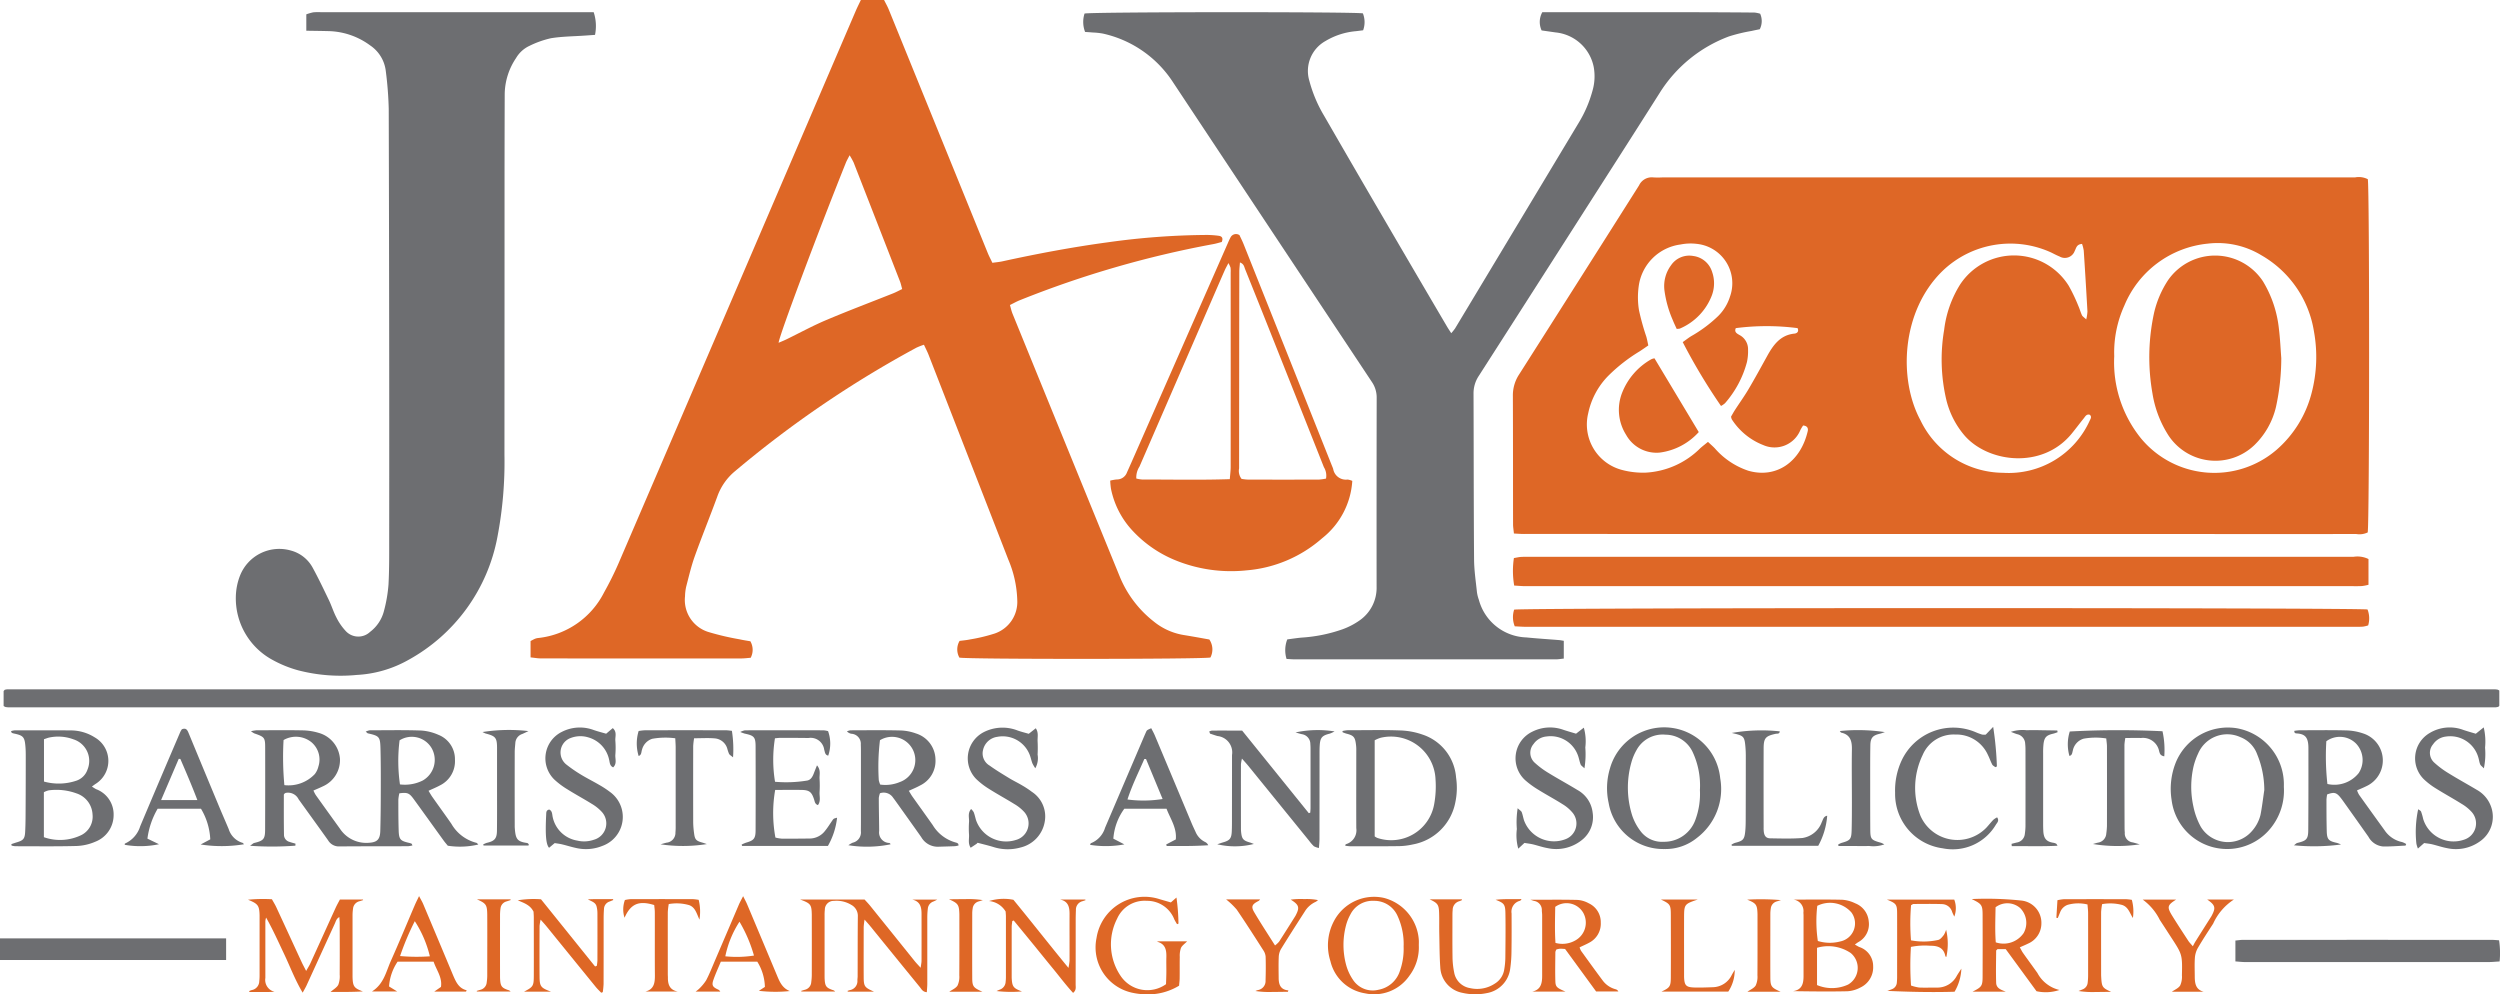 <svg xmlns="http://www.w3.org/2000/svg" width="248.963" height="99.018" viewBox="0 0 248.963 99.018">
  <g id="Group_2671" data-name="Group 2671" transform="translate(1124.129 -2118.062)">
    <path id="Path_14345" data-name="Path 14345" d="M1029.213,2405.865c-.036-.373-.085-.645-.085-.916-.008-4.267,0-8.534-.019-12.8a3.77,3.77,0,0,1,.612-2.11q5.991-9.412,11.954-18.842a1.387,1.387,0,0,1,1.415-.794,8.674,8.674,0,0,0,.909,0q34.487,0,68.973,0a1.979,1.979,0,0,1,1.274.176c.18.665.172,34.561-.011,35.18a1.9,1.9,0,0,1-1.136.156q-8.22.009-16.439,0-33.158,0-66.315-.006C1030,2405.919,1029.656,2405.888,1029.213,2405.865Zm19.326-9.125c.283.266.49.443.678.639a7.62,7.62,0,0,0,3.329,2.231c2.764.807,5.2-.845,5.923-3.922.076-.323-.052-.544-.456-.581a4.266,4.266,0,0,0-.278.463,2.777,2.777,0,0,1-3.683,1.491,6.56,6.56,0,0,1-3.142-2.567,1,1,0,0,1-.072-.272c.114-.195.244-.437.393-.667.444-.685.922-1.348,1.337-2.05.64-1.083,1.243-2.189,1.852-3.291s1.306-2.111,2.727-2.256c.276-.028.469-.218.313-.546a23.894,23.894,0,0,0-6.15,0c-.178.392.111.539.377.691a1.593,1.593,0,0,1,.842,1.438,5.13,5.13,0,0,1-.109,1.246,10.169,10.169,0,0,1-2.184,4.1,2.075,2.075,0,0,1-.4.276,58.119,58.119,0,0,1-3.812-6.358c.325-.23.575-.428.845-.594a13.384,13.384,0,0,0,2.682-2,4.713,4.713,0,0,0,1.184-1.953,3.941,3.941,0,0,0-3.329-5.239,5.06,5.06,0,0,0-1.594.063,4.836,4.836,0,0,0-4.169,4.138,7.935,7.935,0,0,0,.029,2.43,24.069,24.069,0,0,0,.729,2.621c.079.28.129.568.195.866-.335.228-.6.416-.871.591a16.538,16.538,0,0,0-3.133,2.45,7.492,7.492,0,0,0-1.981,3.715,4.683,4.683,0,0,0,3.376,5.644,8.129,8.129,0,0,0,2.345.266,8.311,8.311,0,0,0,5.434-2.427C1047.993,2397.172,1048.229,2396.993,1048.539,2396.74Zm40.456-8.527a12.049,12.049,0,0,0,2.663,8.174,9.492,9.492,0,0,0,13.5,1.145,11.177,11.177,0,0,0,3.5-5.687,14.171,14.171,0,0,0,.227-6.1,10.68,10.68,0,0,0-5.219-7.58,8.4,8.4,0,0,0-5.37-1.166,10.061,10.061,0,0,0-8.292,6.164A11.293,11.293,0,0,0,1088.995,2388.213Zm-3.2-11.188c-.574.041-.586.436-.736.7a1.043,1.043,0,0,1-1.51.552c-.281-.113-.549-.256-.821-.391a9.746,9.746,0,0,0-10.828,1.828c-4.146,4.036-4.389,10.821-2.209,14.859a9.2,9.2,0,0,0,8.231,5.246,8.85,8.85,0,0,0,8.633-5.2c.087-.185.223-.372.015-.575-.328-.11-.453.157-.606.347-.41.508-.8,1.033-1.213,1.538-2.956,3.6-8.4,2.859-10.712.118a8.577,8.577,0,0,1-1.773-3.528,17.559,17.559,0,0,1-.207-6.944,10.914,10.914,0,0,1,1.592-4.513,6.424,6.424,0,0,1,10.814.135,17.056,17.056,0,0,1,.961,2.014c.135.3.215.618.353.912.058.124.2.206.428.421a4.454,4.454,0,0,0,.121-.785q-.169-3.038-.369-6.073A3.8,3.8,0,0,0,1085.79,2377.025Z" transform="translate(-2002.578 -234.673)" fill="#de6726"/>
    <path id="Path_14346" data-name="Path 14346" d="M-336.125,2118.062h2.31c.165.333.338.632.467.949q4.93,12.118,9.855,24.238c.129.318.292.622.464.985.368-.053.689-.079,1-.147,3.487-.762,6.991-1.423,10.53-1.9a73.487,73.487,0,0,1,9.829-.727,8.768,8.768,0,0,1,1.184.084c.3.042.466.212.3.617-.267.066-.573.165-.887.219a100.852,100.852,0,0,0-19.184,5.564c-.337.131-.654.313-1.023.494.1.35.158.621.261.872q5.319,13.055,10.649,26.106a10.938,10.938,0,0,0,3.408,4.535,6.338,6.338,0,0,0,2.957,1.345c.873.14,1.743.3,2.583.451a1.76,1.76,0,0,1,.108,1.792c-.6.177-24.344.186-25,.01a1.67,1.67,0,0,1,.02-1.662c.317-.044.686-.071,1.044-.148a17.082,17.082,0,0,0,2.437-.583,3.32,3.32,0,0,0,2.261-3.358,11.039,11.039,0,0,0-.889-4.006q-1.72-4.436-3.451-8.867-2.246-5.77-4.494-11.538c-.124-.318-.285-.621-.457-.994a6.736,6.736,0,0,0-.764.3A106.83,106.83,0,0,0-348.676,2165a5.779,5.779,0,0,0-1.739,2.49c-.729,1.992-1.531,3.959-2.247,5.956-.353.984-.591,2.01-.856,3.024a4.737,4.737,0,0,0-.118.97,3.335,3.335,0,0,0,2.284,3.546,26.274,26.274,0,0,0,3.121.737c.381.085.768.143,1.1.2a1.7,1.7,0,0,1,.033,1.644c-.291.021-.629.067-.968.067q-6.612.007-13.224,0c-2.239,0-4.478,0-6.717-.005-.314,0-.628-.061-1.012-.1V2181.9c.144-.073.3-.166.466-.234a1.352,1.352,0,0,1,.341-.073,8.343,8.343,0,0,0,6.511-4.531,32.114,32.114,0,0,0,1.433-2.877q11.824-27.509,23.628-55.028C-336.487,2118.8-336.309,2118.45-336.125,2118.062Zm-8.192,34.135c.281-.122.53-.219.769-.336,1.32-.643,2.612-1.351,3.963-1.922,2.21-.936,4.458-1.781,6.688-2.67.291-.117.568-.27.885-.422-.086-.309-.13-.536-.213-.748q-2.306-5.932-4.623-11.859a7.023,7.023,0,0,0-.4-.716c-.174.346-.287.536-.369.74C-340.306,2140.955-344.294,2151.578-344.317,2152.2Z" transform="translate(-702.274)" fill="#de6726"/>
    <path id="Path_14347" data-name="Path 14347" d="M417.775,2137.393a2.747,2.747,0,0,1-.055-1.831c.6-.17,27.008-.183,27.72-.017a2.358,2.358,0,0,1,.023,1.683c-.261.032-.486.063-.712.089a7.085,7.085,0,0,0-3.034.979,3.409,3.409,0,0,0-1.608,3.967,13.446,13.446,0,0,0,1.463,3.468q2.951,5.12,5.931,10.222,3.153,5.407,6.326,10.8c.114.195.242.381.408.641a4.924,4.924,0,0,0,.383-.475q6.166-10.247,12.325-20.5a12.336,12.336,0,0,0,1.35-3.137,5.167,5.167,0,0,0,.127-2.422,4.3,4.3,0,0,0-3.784-3.418l-1.4-.2a2.007,2.007,0,0,1,.069-1.815c7.007.015,14.067-.029,21.127.035a2.828,2.828,0,0,1,.567.116,1.788,1.788,0,0,1-.037,1.544c-.248.052-.54.108-.829.175a16.563,16.563,0,0,0-2.232.539,13.849,13.849,0,0,0-6.918,5.646c-2.844,4.491-5.717,8.963-8.579,13.442q-4.708,7.367-9.427,14.726a3.134,3.134,0,0,0-.521,1.774c.021,5.5.013,11.007.054,16.51.008,1.09.176,2.179.288,3.267a3.91,3.91,0,0,0,.189.744,5.054,5.054,0,0,0,4.716,3.744c1.09.111,2.184.176,3.276.266.136.011.271.041.465.071v1.771c-.3.03-.544.077-.79.077q-12.978,0-25.956,0c-.274,0-.547-.026-.862-.041a2.967,2.967,0,0,1,.071-1.946c.475-.061.953-.137,1.433-.18a15.125,15.125,0,0,0,4.1-.838,7.205,7.205,0,0,0,1.663-.869,3.947,3.947,0,0,0,1.7-3.356q-.009-9.41.008-18.82a2.727,2.727,0,0,0-.477-1.573q-9.907-14.916-19.8-29.84a11.2,11.2,0,0,0-7-4.857,7.4,7.4,0,0,0-1.039-.108C418.254,2137.422,418.027,2137.41,417.775,2137.393Z" transform="translate(-1433.845 -16.15)" fill="#6d6e71"/>
    <path id="Path_14348" data-name="Path 14348" d="M-781.478,2137.143v-1.632a4.823,4.823,0,0,1,.691-.2,5.368,5.368,0,0,1,.768-.013h27.16a4.409,4.409,0,0,1,.132,2.258l-.98.069c-1.137.08-2.287.083-3.408.265a9.549,9.549,0,0,0-2.16.769,3.037,3.037,0,0,0-1.322,1.215,6.551,6.551,0,0,0-1.123,3.551q-.017,4.756-.017,9.513,0,13.221-.009,26.441a39.5,39.5,0,0,1-.693,8.137,17.687,17.687,0,0,1-8.881,12.291,11.668,11.668,0,0,1-5.12,1.489,16.828,16.828,0,0,1-5.825-.453,11.513,11.513,0,0,1-2.579-1.045,6.969,6.969,0,0,1-3.653-6.27,6.1,6.1,0,0,1,.413-2.11,4.2,4.2,0,0,1,5.082-2.506,3.489,3.489,0,0,1,2.147,1.686c.581,1.061,1.1,2.155,1.626,3.246.272.566.455,1.177.746,1.732a5.686,5.686,0,0,0,.9,1.314,1.7,1.7,0,0,0,2.454.12,3.784,3.784,0,0,0,1.377-2.059,14.214,14.214,0,0,0,.46-2.676c.085-1.6.066-3.216.068-4.825q.009-9.023,0-18.047-.011-12.24-.046-24.481a35.912,35.912,0,0,0-.292-3.757,3.571,3.571,0,0,0-1.55-2.554,7.256,7.256,0,0,0-4.235-1.431C-780.012,2137.163-780.682,2137.155-781.478,2137.143Z" transform="translate(-312.147 -16.021)" fill="#6d6e71"/>
    <path id="Path_14349" data-name="Path 14349" d="M-1118.984,3100.687V3099.2c.051-.058.065-.077.082-.093s.034-.037.054-.041a1.524,1.524,0,0,1,.275-.042q123.8,0,247.6,0a2.261,2.261,0,0,1,.346.033.8.8,0,0,1,.177.091v1.517a.678.678,0,0,1-.064.075.152.152,0,0,1-.058.034,1.414,1.414,0,0,1-.273.048q-123.8,0-247.6,0a2.243,2.243,0,0,1-.347-.033A.887.887,0,0,1-1118.984,3100.687Z" transform="translate(-4.785 -912.318)" fill="#6d6e71"/>
    <path id="Path_14350" data-name="Path 14350" d="M1114.38,2910.61v2.564a4.927,4.927,0,0,1-.638.125c-.349.021-.7.012-1.049.012q-41.13,0-82.26,0c-.363,0-.727-.038-1.127-.06a8.554,8.554,0,0,1-.03-2.739c.268-.044.49-.1.714-.113.325-.019.653-.009.979-.009q40.955,0,81.91,0A2.486,2.486,0,0,1,1114.38,2910.61Z" transform="translate(-2002.643 -736.876)" fill="#de6726"/>
    <path id="Path_14351" data-name="Path 14351" d="M468.821,2451.4c.112.243.269.55.4.87q4.393,11.01,8.779,22.023c.052.13.11.258.153.391a1.283,1.283,0,0,0,1.432,1.055,1.64,1.64,0,0,1,.471.135,7.908,7.908,0,0,1-3.01,5.716,12.992,12.992,0,0,1-7.533,3.193,14.68,14.68,0,0,1-7.06-1,11.986,11.986,0,0,1-4.189-2.853,8.611,8.611,0,0,1-2.242-4.279,7.631,7.631,0,0,1-.074-.805,4.171,4.171,0,0,1,.652-.116,1.064,1.064,0,0,0,1.021-.713c.143-.319.287-.638.428-.958l9.6-21.832c.084-.192.164-.387.266-.57A.611.611,0,0,1,468.821,2451.4Zm-.964,24.3c.036-.486.086-.849.086-1.21q.007-9.682,0-19.364a2.887,2.887,0,0,0-.013-.488,2.385,2.385,0,0,0-.21-.455c-.162.313-.275.507-.365.712-.441,1-.875,2.007-1.312,3.012q-3.592,8.271-7.181,16.543a1.99,1.99,0,0,0-.316,1.187,3.324,3.324,0,0,0,.59.1C462,2475.731,464.857,2475.8,467.856,2475.7Zm9.582-.053a1.617,1.617,0,0,0-.214-1.145q-2.561-6.469-5.133-12.935-1.343-3.379-2.7-6.754c-.1-.237-.115-.548-.526-.693-.024.344-.061.634-.062.923q-.011,4.721-.012,9.442-.006,5.071-.009,10.141a1.277,1.277,0,0,0,.247,1.048,5.532,5.532,0,0,0,.633.07q3.532.009,7.064,0A5.223,5.223,0,0,0,477.439,2475.643Z" transform="translate(-1469.516 -309.921)" fill="#de6726"/>
    <path id="Path_14352" data-name="Path 14352" d="M1029.354,2983.723c.688-.2,84.279-.2,84.984-.015a2.442,2.442,0,0,1,.064,1.582,2.978,2.978,0,0,1-.525.127c-.372.022-.746.015-1.119.015q-41.094,0-82.189,0c-.388,0-.776-.032-1.154-.048A2.419,2.419,0,0,1,1029.354,2983.723Z" transform="translate(-2002.696 -804.949)" fill="#de6726"/>
    <path id="Path_14353" data-name="Path 14353" d="M-763.734,3168.785a30.771,30.771,0,0,1-4.517.011c.229-.157.316-.257.42-.282.923-.221,1.077-.385,1.081-1.323q.015-4.057.006-8.113c0-1.072-.048-1.111-1.093-1.478a2.155,2.155,0,0,1-.321-.214,4.015,4.015,0,0,1,.548-.093c1.562,0,3.125-.022,4.686.011a5.876,5.876,0,0,1,1.509.249,2.9,2.9,0,0,1,2.12,2.59,2.864,2.864,0,0,1-1.71,2.737c-.291.143-.592.264-.932.415a3.506,3.506,0,0,0,.228.445q1.2,1.681,2.408,3.351a3.135,3.135,0,0,0,2.806,1.412c.879-.039,1.189-.305,1.215-1.178.04-1.375.047-2.75.05-4.126s.006-2.751-.032-4.126c-.032-1.139-.129-1.219-1.247-1.471-.058-.013-.1-.078-.223-.17a1.419,1.419,0,0,1,.388-.136c1.7-.005,3.405-.037,5.105.021a5.036,5.036,0,0,1,1.747.429,2.6,2.6,0,0,1,1.647,2.471,2.679,2.679,0,0,1-1.5,2.57c-.344.188-.711.336-1.13.532.136.222.242.42.37.6.632.9,1.276,1.781,1.9,2.68a4.009,4.009,0,0,0,2.489,1.9c.07.014.125.1.2.171a7.926,7.926,0,0,1-3.041.12c-.129-.16-.3-.351-.443-.555-.984-1.359-1.959-2.726-2.947-4.082-.451-.619-.631-.686-1.435-.581a3.969,3.969,0,0,0-.1.634c0,1.025,0,2.052.033,3.076.028.882.172,1.028,1.023,1.221a1.316,1.316,0,0,1,.26.086c.03.014.04.073.089.174a2.753,2.753,0,0,1-.445.077c-2.285.008-4.57,0-6.854.021a1.24,1.24,0,0,1-1.1-.608c-.973-1.367-1.96-2.725-2.939-4.088a1.173,1.173,0,0,0-1.281-.635.486.486,0,0,0-.119.068c-.025.039-.07.078-.07.117,0,1.349-.009,2.7.016,4.047a.735.735,0,0,0,.563.649c.189.069.386.116.58.172Zm10.414-6.1a3.985,3.985,0,0,0,2.268-.389,2.363,2.363,0,0,0,.893-3.21,2.289,2.289,0,0,0-3.2-.791A16.444,16.444,0,0,0-753.32,3162.688Zm-11.592-4.42a30.34,30.34,0,0,0,.08,4.492,3.6,3.6,0,0,0,3.03-1.1,1.984,1.984,0,0,0,.356-.747,2.254,2.254,0,0,0-.679-2.418A2.462,2.462,0,0,0-764.912,3158.267Z" transform="translate(-330.978 -966.507)" fill="#6d6e71"/>
    <path id="Path_14354" data-name="Path 14354" d="M2057.441,3457.834v-2.079c.27-.025.515-.068.76-.068q12.378-.005,24.755,0c.229,0,.457.026.742.044a8.359,8.359,0,0,1,.054,2.107c-.4.022-.759.06-1.121.061q-8.706.005-17.413,0-3.391,0-6.783,0C2058.117,3457.9,2057.8,3457.858,2057.441,3457.834Z" transform="translate(-2958.957 -1244.029)" fill="#6d6e71"/>
    <path id="Path_14355" data-name="Path 14355" d="M-1108.412,3168.791c.179-.059.356-.123.537-.177.64-.19.8-.344.838-1.027.047-.861.042-1.724.047-2.586q.014-2.412.013-4.824c0-.4,0-.793-.04-1.187-.077-.86-.227-1.016-1.074-1.2a1.44,1.44,0,0,1-.266-.075c-.031-.013-.04-.076-.089-.177a1.912,1.912,0,0,1,.372-.078c1.888,0,3.776-.011,5.664.008a4.485,4.485,0,0,1,2.314.7,2.7,2.7,0,0,1,.107,4.605c-.118.071-.225.159-.4.282a4.16,4.16,0,0,0,.415.263,2.672,2.672,0,0,1,1.747,2.552,2.845,2.845,0,0,1-1.816,2.678,5.138,5.138,0,0,1-1.889.429c-2.026.055-4.055.025-6.083.024a2.15,2.15,0,0,1-.372-.064Zm3.24-.69a4.85,4.85,0,0,0,3.769-.23,2.059,2.059,0,0,0,1.076-2.047,2.32,2.32,0,0,0-1.606-2.088,5.829,5.829,0,0,0-2.752-.3,1.908,1.908,0,0,0-.488.188Zm.011-5.539a5.5,5.5,0,0,0,3.242-.094,1.762,1.762,0,0,0,1.094-1.11,2.25,2.25,0,0,0-1.4-3,4.315,4.315,0,0,0-2.41-.182c-.175.038-.343.109-.527.169Z" transform="translate(-14.587 -966.667)" fill="#6d6e71"/>
    <path id="Path_14356" data-name="Path 14356" d="M-1124.129,3453.625h22.518v2.153h-22.518Z" transform="translate(0 -1242.114)" fill="#6d6e71"/>
    <path id="Path_14357" data-name="Path 14357" d="M786.563,3157.3a3.2,3.2,0,0,1,.494-.079c1.747,0,3.5-.042,5.24.02a7.433,7.433,0,0,1,2.252.418,4.885,4.885,0,0,1,3.328,4.269,6.991,6.991,0,0,1-.08,2.5,5.263,5.263,0,0,1-4.219,4.165,6.753,6.753,0,0,1-1.452.171c-1.607.022-3.214.012-4.821.01a4.241,4.241,0,0,1-.472-.053c.031-.077.038-.143.063-.15a1.436,1.436,0,0,0,1.043-1.6c-.012-2.632,0-5.264,0-7.9a3.636,3.636,0,0,0-.031-.417c-.086-.747-.235-.914-.948-1.092a3.045,3.045,0,0,1-.377-.138C786.574,3157.431,786.577,3157.395,786.563,3157.3Zm3.208,10.491a1.175,1.175,0,0,0,.266.156,4.341,4.341,0,0,0,5.654-3.338,9.832,9.832,0,0,0,.139-2.5,4.44,4.44,0,0,0-5.474-4.134,3.227,3.227,0,0,0-.585.247Z" transform="translate(-1777.002 -966.439)" fill="#6d6e71"/>
    <path id="Path_14358" data-name="Path 14358" d="M2140.733,3157.333a4.746,4.746,0,0,1,.516-.058c1.539,0,3.079-.027,4.617.014a5.624,5.624,0,0,1,1.71.3,2.824,2.824,0,0,1,.333,5.252c-.289.146-.591.267-.933.421a2.49,2.49,0,0,0,.2.437q1.258,1.764,2.531,3.519a2.785,2.785,0,0,0,1.749,1.189,1.777,1.777,0,0,1,.415.2c-.037.081-.053.153-.073.154-.742.036-1.485.1-2.227.087a1.835,1.835,0,0,1-1.458-.963q-1.25-1.772-2.508-3.537c-.108-.152-.217-.3-.339-.446-.375-.436-.6-.479-1.268-.236a3.9,3.9,0,0,0-.067.523c0,1.049,0,2.1.028,3.148.024.818.188.974,1.013,1.155a2.978,2.978,0,0,1,.407.159,20.416,20.416,0,0,1-4.688.081c.146-.1.23-.208.333-.234.927-.225,1.087-.372,1.094-1.314.021-2.705.017-5.41.015-8.116,0-1.093-.321-1.44-1.243-1.481-.055,0-.108-.073-.161-.112Zm3.291,5.292a3.1,3.1,0,0,0,3.116-1.086,2.372,2.372,0,0,0-.277-2.951,2.278,2.278,0,0,0-2.946-.218A24.86,24.86,0,0,0,2144.024,3162.625Z" transform="translate(-3036.378 -966.49)" fill="#6d6e71"/>
    <path id="Path_14359" data-name="Path 14359" d="M84.606,3163.612a2.02,2.02,0,0,0-.115.471c0,1.094.03,2.189.036,3.283a1.046,1.046,0,0,0,1,1.195c.04,0,.077.046.111.075.015.013.017.04.025.06a11.77,11.77,0,0,1-4.2.092,2.248,2.248,0,0,1,.431-.255,1.048,1.048,0,0,0,.812-1.149c0-.3.005-.606.005-.908q0-3.5,0-6.99c0-.233,0-.466-.013-.7a1,1,0,0,0-.944-1.1.782.782,0,0,1-.434-.237,1.238,1.238,0,0,1,.343-.106c1.654-.005,3.309-.025,4.963.014a4.973,4.973,0,0,1,1.568.3,2.755,2.755,0,0,1,1.94,2.572,2.714,2.714,0,0,1-1.548,2.616c-.339.189-.7.333-1.105.523.137.221.234.4.351.565.674.95,1.357,1.894,2.028,2.846a3.865,3.865,0,0,0,2.348,1.753.425.425,0,0,1,.178.1c.028.024.026.082.052.179a2.439,2.439,0,0,1-.373.073c-.558.023-1.117.034-1.675.054a1.894,1.894,0,0,1-1.674-.962c-.832-1.18-1.674-2.354-2.512-3.53-.095-.133-.191-.265-.291-.393A1.117,1.117,0,0,0,84.606,3163.612Zm0-5.282a21.864,21.864,0,0,0-.118,3.971,2.223,2.223,0,0,0,.143.446,3.7,3.7,0,0,0,1.942-.248,2.318,2.318,0,1,0-1.967-4.17Z" transform="translate(-1121.104 -966.553)" fill="#6d6e71"/>
    <path id="Path_14360" data-name="Path 14360" d="M1168.8,3165.446a5.517,5.517,0,0,1-5.552-4.587,6.805,6.805,0,0,1,.135-3.454,5.606,5.606,0,0,1,10.973.986,6.11,6.11,0,0,1-2.316,5.945A4.95,4.95,0,0,1,1168.8,3165.446Zm3.538-5.9a7.882,7.882,0,0,0-.706-3.718,3,3,0,0,0-2.717-1.769,2.955,2.955,0,0,0-2.905,1.56,5.227,5.227,0,0,0-.484,1.151,9.2,9.2,0,0,0,.075,5.365,5.364,5.364,0,0,0,.816,1.522,2.669,2.669,0,0,0,2.316,1.067,3.3,3.3,0,0,0,3.162-2.214A7.42,7.42,0,0,0,1172.335,3159.547Z" transform="translate(-2127.179 -962.833)" fill="#6d6e71"/>
    <path id="Path_14361" data-name="Path 14361" d="M1976.785,3159.254a5.922,5.922,0,0,1-1.2,3.956,5.57,5.57,0,0,1-9.978-2.656,7.084,7.084,0,0,1,.4-3.7,5.606,5.606,0,0,1,6.074-3.453,5.675,5.675,0,0,1,4.7,5.329C1976.792,3158.936,1976.785,3159.146,1976.785,3159.254Zm-1.948.3a9.4,9.4,0,0,0-.712-3.558,2.875,2.875,0,0,0-1.658-1.7,3.15,3.15,0,0,0-4.222,1.633,6.684,6.684,0,0,0-.446,1.245,9.06,9.06,0,0,0-.024,4.019,7.183,7.183,0,0,0,.734,2.017,3.154,3.154,0,0,0,5.067.468,3.764,3.764,0,0,0,.882-1.646C1974.62,3161.207,1974.714,3160.375,1974.838,3159.55Z" transform="translate(-2873.475 -962.82)" fill="#6d6e71"/>
    <path id="Path_14362" data-name="Path 14362" d="M606.894,3165.472c.01-.156.028-.312.028-.467q0-2.938,0-5.875c0-.163-.005-.327-.019-.488a.985.985,0,0,0-.833-.982c-.191-.04-.377-.1-.641-.178a10.619,10.619,0,0,1,3.887-.1,3.189,3.189,0,0,1-.469.218c-.781.194-.962.394-1.011,1.189-.021.326-.017.653-.017.979q0,4.161-.005,8.322c0,.27-.032.541-.055.9a1.693,1.693,0,0,1-.5-.17,3.837,3.837,0,0,1-.459-.525q-3.042-3.745-6.083-7.491c-.172-.211-.358-.411-.625-.716a4.042,4.042,0,0,0-.1.565q-.006,3.182,0,6.363a3.857,3.857,0,0,0,.02.419c.072.658.214.818.869,1.007.119.035.233.087.4.148a7.7,7.7,0,0,1-3.649.032c.266-.088.419-.146.575-.19.664-.186.837-.38.871-1.079.026-.535.018-1.072.019-1.608q.005-3.008.006-6.015a1.636,1.636,0,0,0-1.447-1.887c-.25-.071-.495-.16-.742-.241l-.08-.212a.958.958,0,0,1,.267-.09c.976-.006,1.951,0,3.009,0l6.639,8.223Z" transform="translate(-1600.541 -966.482)" fill="#6d6e71"/>
    <path id="Path_14363" data-name="Path 14363" d="M26.652,3405.217c.045-.35.087-.525.087-.7q.006-2.342,0-4.684c0-.657-.134-1.227-.918-1.406H28.3a3.672,3.672,0,0,1-.364.184.825.825,0,0,0-.571.727,7.342,7.342,0,0,0-.052.905c0,2.191,0,4.381,0,6.573,0,.268-.03.537-.047.83-.416-.028-.534-.312-.7-.514q-2.455-3.006-4.9-6.021c-.158-.2-.328-.38-.6-.694a7.224,7.224,0,0,0-.087.723c0,1.655-.008,3.309,0,4.963.006.979.072,1.064,1.026,1.491H19.392l-.015-.082c.08-.025.159-.056.241-.075a.908.908,0,0,0,.735-.969c0-.14.024-.279.024-.418.005-1.981,0-3.962.019-5.942a1.242,1.242,0,0,0-.646-1.154,2.826,2.826,0,0,0-1.74-.4.871.871,0,0,0-.9.888,4.27,4.27,0,0,0-.026.559q0,3.006,0,6.013c0,.116,0,.233.008.35.04.681.162.845.795,1.066a.428.428,0,0,1,.246.15H14.775l-.017-.064c.123-.038.245-.078.369-.112a.826.826,0,0,0,.629-.754,5.617,5.617,0,0,0,.054-.7q.007-2.971,0-5.943c0-.023,0-.046,0-.07-.022-1.014-.1-1.13-1.165-1.52h6.421c.173.193.383.408.57.64q2.194,2.722,4.383,5.447C26.187,3404.718,26.374,3404.907,26.652,3405.217Z" transform="translate(-1059.097 -1190.777)" fill="#de6726"/>
    <path id="Path_14364" data-name="Path 14364" d="M-341.925,3154.109l.659-.557c.447.379.225.85.258,1.256a8.974,8.974,0,0,1,0,1.4c-.032.41.182.875-.218,1.252-.361-.165-.331-.5-.406-.777a2.931,2.931,0,0,0-2.041-2.2,2.686,2.686,0,0,0-1.783.053,1.533,1.533,0,0,0-.465,2.615,13.882,13.882,0,0,0,1.491,1.033c.6.365,1.225.676,1.829,1.029a9.439,9.439,0,0,1,1.051.69,3.063,3.063,0,0,1-.74,5.374,4.346,4.346,0,0,1-2.609.216c-.478-.1-.945-.252-1.421-.366-.244-.059-.5-.087-.728-.126l-.562.469c-.31-.35-.385-1.294-.285-3.316.01-.211-.007-.428.3-.494.33.15.284.5.352.77a3,3,0,0,0,2.436,2.322,2.946,2.946,0,0,0,1.655-.082,1.691,1.691,0,0,0,.76-2.813,4.35,4.35,0,0,0-.981-.774c-.791-.493-1.615-.934-2.4-1.429a7.958,7.958,0,0,1-1.287-.958,2.943,2.943,0,0,1,.728-4.773,3.93,3.93,0,0,1,3.189-.174C-342.736,3153.888-342.312,3153.995-341.925,3154.109Z" transform="translate(-721.841 -962.98)" fill="#6d6e71"/>
    <path id="Path_14365" data-name="Path 14365" d="M-61.832,3168.927h-8.55l-.043-.132a3.516,3.516,0,0,1,.438-.192c.777-.22.949-.41.952-1.229q.014-4.163,0-8.325c0-.963-.147-1.109-1.085-1.306a4.475,4.475,0,0,1-.442-.162,1.908,1.908,0,0,1,.462-.167q3.917-.011,7.835,0a2.4,2.4,0,0,1,.447.082,3.677,3.677,0,0,1,.016,2.439c-.329-.061-.321-.355-.4-.586a1.359,1.359,0,0,0-1.573-1.168c-.933-.014-1.865-.014-2.8-.014-.183,0-.365.029-.532.043a13.46,13.46,0,0,0,.008,4.329,12.826,12.826,0,0,0,3.214-.123c.38-.083.537-.419.664-.755.085-.226.178-.448.3-.759.412.482.227.937.257,1.35a10.827,10.827,0,0,1,0,1.328c-.021.419.139.869-.161,1.282-.3-.1-.313-.34-.382-.554-.244-.757-.476-.943-1.255-.957-.882-.015-1.764,0-2.622,0a13.349,13.349,0,0,0,.023,4.743,3.507,3.507,0,0,0,.624.108c.933.008,1.865,0,2.8-.012a1.933,1.933,0,0,0,1.513-.758c.266-.323.484-.683.723-1.027.136-.2.135-.2.481-.287A7.269,7.269,0,0,1-61.832,3168.927Z" transform="translate(-979.848 -966.624)" fill="#6d6e71"/>
    <path id="Path_14366" data-name="Path 14366" d="M2319.254,3153.94l.789-.634a6.153,6.153,0,0,1,.134,2.02,7.077,7.077,0,0,1-.12,2.061c-.183-.194-.318-.281-.368-.4-.087-.214-.111-.451-.18-.674a2.908,2.908,0,0,0-3.225-2.092,1.784,1.784,0,0,0-1.281.767,1.308,1.308,0,0,0,.128,1.839,9,9,0,0,0,1.457,1.076c.911.565,1.854,1.077,2.774,1.628a3.094,3.094,0,0,1,1.436,1.743,2.975,2.975,0,0,1-1.152,3.4,4.093,4.093,0,0,1-3.264.658c-.5-.093-.99-.265-1.488-.383-.266-.062-.542-.086-.784-.123l-.62.55a2.7,2.7,0,0,1-.153-.494,10.817,10.817,0,0,1,.179-3.424c.106.084.249.141.289.239a5.786,5.786,0,0,1,.211.738,3.169,3.169,0,0,0,4.075,2.053,1.7,1.7,0,0,0,.771-2.735,4.192,4.192,0,0,0-1.021-.831c-.828-.522-1.691-.989-2.52-1.509a7.166,7.166,0,0,1-1.223-.925,2.919,2.919,0,0,1,.565-4.621,3.861,3.861,0,0,1,3.368-.3C2318.443,3153.706,2318.864,3153.822,2319.254,3153.94Z" transform="translate(-3196.83 -962.809)" fill="#6d6e71"/>
    <path id="Path_14367" data-name="Path 14367" d="M253.993,3165.175l-.6.4c-.286-.432-.14-.881-.164-1.3a9.2,9.2,0,0,1,0-1.257c.034-.416-.163-.875.208-1.3a1.417,1.417,0,0,1,.26.32c.091.239.147.49.213.738a3.176,3.176,0,0,0,3.975,2.026,1.709,1.709,0,0,0,.778-2.857,4.208,4.208,0,0,0-.93-.728c-.831-.515-1.693-.982-2.519-1.506a7.559,7.559,0,0,1-1.268-.978,2.938,2.938,0,0,1,.7-4.645,4.121,4.121,0,0,1,3.448-.179c.366.127.744.22,1.082.319l.7-.552c.3.433.161.88.182,1.3.023.442.022.886,0,1.328a2.043,2.043,0,0,1-.23,1.355,3.717,3.717,0,0,1-.293-.5c-.106-.282-.16-.585-.274-.864a2.886,2.886,0,0,0-3.228-1.764,1.686,1.686,0,0,0-1.406,1.3,1.4,1.4,0,0,0,.659,1.566c.621.45,1.283.845,1.938,1.246.417.255.861.465,1.281.715a9.373,9.373,0,0,1,.99.654,2.923,2.923,0,0,1,1.272,2.979,3.185,3.185,0,0,1-2.4,2.557,4.713,4.713,0,0,1-2.755-.06c-.506-.152-1.022-.274-1.533-.409Z" transform="translate(-1280.857 -963.09)" fill="#6d6e71"/>
    <path id="Path_14368" data-name="Path 14368" d="M1033.743,3164.985l-.615.573a5,5,0,0,1-.142-1.956,8.793,8.793,0,0,1,.083-2.072c.2.195.35.272.4.389.1.258.145.539.228.806a3.177,3.177,0,0,0,4.151,1.882,1.673,1.673,0,0,0,.7-2.615,3.881,3.881,0,0,0-1-.858c-.785-.5-1.611-.938-2.4-1.429a8.906,8.906,0,0,1-1.3-.939,2.944,2.944,0,0,1,.68-4.859,3.918,3.918,0,0,1,3.121-.176c.415.139.836.256,1.232.376l.775-.6a4.986,4.986,0,0,1,.149,1.974,8.637,8.637,0,0,1-.088,2.075c-.2-.194-.337-.273-.381-.39-.115-.3-.163-.632-.281-.934a2.891,2.891,0,0,0-3.117-1.846,1.758,1.758,0,0,0-1.287.75,1.336,1.336,0,0,0,.15,1.893,8.383,8.383,0,0,0,1.344.993c.952.586,1.937,1.118,2.889,1.7a2.941,2.941,0,0,1,1.5,2.237,2.9,2.9,0,0,1-1.122,2.778,4.065,4.065,0,0,1-3.368.765c-.5-.088-.99-.261-1.488-.381C1034.291,3165.063,1034.017,3165.032,1033.743,3164.985Z" transform="translate(-2006.06 -962.981)" fill="#6d6e71"/>
    <path id="Path_14369" data-name="Path 14369" d="M-765.7,3406.984c-.772-1.3-1.247-2.587-1.83-3.816s-1.127-2.448-1.81-3.662a1.68,1.68,0,0,0-.075.349c0,1.888,0,3.776,0,5.665a1.213,1.213,0,0,0,.923,1.378c-.254.008-.509.018-.764.021-.3,0-.606,0-.909,0H-771l-.026-.092a1.613,1.613,0,0,1,.249-.1.911.911,0,0,0,.755-.886,4.714,4.714,0,0,0,.031-.488q0-3.007,0-6.015c0-.023,0-.047,0-.07-.029-.962-.152-1.139-1.156-1.539a15.377,15.377,0,0,1,2.386-.048c.152.277.312.53.437.8.845,1.818,1.681,3.64,2.523,5.459.115.249.248.489.448.881.184-.329.316-.531.415-.747.842-1.845,1.677-3.693,2.519-5.538.124-.273.274-.534.426-.826h2.3l.013.055c-.124.039-.247.081-.372.117a.842.842,0,0,0-.634.753,4.437,4.437,0,0,0-.047.626q0,3.043,0,6.085c0,.023,0,.047,0,.07.027.953.148,1.117,1.031,1.445-1.068.061-2.137.055-3.224.051.287-.252.63-.434.775-.716a2.365,2.365,0,0,0,.138-1.024c.012-1.7.007-3.4,0-5.106,0-.182-.021-.365-.035-.611-.3.162-.347.428-.446.643-.924,2.013-1.839,4.029-2.762,6.042C-765.361,3406.388-765.5,3406.618-765.7,3406.984Z" transform="translate(-328.288 -1190.067)" fill="#de6726"/>
    <path id="Path_14370" data-name="Path 14370" d="M-940.937,3155.276c.4-.166.537.047.657.335q1.521,3.68,3.051,7.354c.313.752.644,1.5.958,2.249a2.06,2.06,0,0,0,1.383,1.37c.054.014.091.091.14.142a13.625,13.625,0,0,1-4.316.022l.958-.513a6.521,6.521,0,0,0-.926-3.05h-4.314a7.929,7.929,0,0,0-1.019,2.979l1.153.558a9.036,9.036,0,0,1-3.414.058c.007-.043,0-.118.023-.126a2.764,2.764,0,0,0,1.519-1.723q1.981-4.7,3.99-9.384A2.235,2.235,0,0,1-940.937,3155.276Zm-2.065,7.046h3.61c-.547-1.433-1.117-2.764-1.693-4.093l-.162-.012Z" transform="translate(-165.083 -964.587)" fill="#6d6e71"/>
    <path id="Path_14371" data-name="Path 14371" d="M433.472,3154.5c.118.235.252.468.356.714q1.841,4.381,3.675,8.765c.117.279.249.552.376.826a1.963,1.963,0,0,0,.988,1.04.644.644,0,0,1,.282.31c-1.39.093-2.764.081-4.138.075l-.048-.154.956-.5c.115-1.156-.539-2.047-.921-3.054H430.79a5.771,5.771,0,0,0-1.09,2.977l1.1.571a10.087,10.087,0,0,1-3.417.047c.028-.06.042-.153.082-.166a2.386,2.386,0,0,0,1.413-1.545q1.758-4.113,3.517-8.225c.183-.428.364-.858.553-1.284C433.042,3154.687,433.05,3154.689,433.472,3154.5Zm-.518,3.068h-.17c-.577,1.332-1.228,2.632-1.678,4.031a12.082,12.082,0,0,0,3.5-.048Z" transform="translate(-1442.956 -963.919)" fill="#6d6e71"/>
    <path id="Path_14372" data-name="Path 14372" d="M1582.138,3153.354l.74-.772a32.578,32.578,0,0,1,.37,3.94l-.151.075c-.107-.086-.255-.151-.314-.263-.162-.309-.271-.645-.429-.956a3.437,3.437,0,0,0-3.25-2.032,3.341,3.341,0,0,0-3.246,2.032,7.543,7.543,0,0,0-.224,6.052,4.01,4.01,0,0,0,6.566,1.191c.238-.256.452-.535.695-.785a1.959,1.959,0,0,1,.375-.244c.24.341,0,.536-.125.735a4.987,4.987,0,0,1-5.286,2.35,5.457,5.457,0,0,1-4.747-5.53,7.06,7.06,0,0,1,.667-3.254,5.682,5.682,0,0,1,7.34-2.787,6.64,6.64,0,0,0,.652.243A1.417,1.417,0,0,0,1582.138,3153.354Z" transform="translate(-2508.516 -962.135)" fill="#6d6e71"/>
    <path id="Path_14373" data-name="Path 14373" d="M1427.874,3398.346c1.625,0,3.252-.024,4.876.016a3.5,3.5,0,0,1,1.269.351,2.12,2.12,0,0,1,1.351,1.809,2.026,2.026,0,0,1-1.037,2.057c-.1.059-.186.129-.343.239a4.507,4.507,0,0,0,.434.248,2,2,0,0,1,1.385,1.908,2.217,2.217,0,0,1-1.3,2.141,3.081,3.081,0,0,1-1.263.359c-1.788.04-3.577.017-5.413-.01.929-.142,1.045-.8,1.044-1.538q0-3,0-6.007c0-.093-.011-.186-.013-.279A1.149,1.149,0,0,0,1427.874,3398.346Zm2.346,8.512a3.837,3.837,0,0,0,3.092-.05,1.919,1.919,0,0,0,.258-3.146,4,4,0,0,0-3.351-.516Zm.076-4.392a4.075,4.075,0,0,0,2.234.048,1.834,1.834,0,0,0,1.114-2.89,2.838,2.838,0,0,0-3.4-.656A13.469,13.469,0,0,0,1430.3,3402.466Z" transform="translate(-2373.4 -1190.697)" fill="#de6726"/>
    <path id="Path_14374" data-name="Path 14374" d="M-210.787,3168.716a15.17,15.17,0,0,1-4.61.023c.275-.077.435-.126.6-.165a.979.979,0,0,0,.884-1.009,6.193,6.193,0,0,0,.023-.628q0-3.917,0-7.834c0-.277-.023-.553-.039-.924a7.448,7.448,0,0,0-2.3.052,1.529,1.529,0,0,0-1.01,1.078c-.085.219-.031.529-.339.635a4.246,4.246,0,0,1,0-2.49,5.3,5.3,0,0,1,.636-.073q4.022-.008,8.044,0c.182,0,.364.032.607.054a11.8,11.8,0,0,1,.115,2.643c-.205-.173-.342-.242-.4-.352a3.944,3.944,0,0,1-.178-.528,1.418,1.418,0,0,0-1.229-1.008c-.666-.059-1.341-.013-2.072-.013a6.892,6.892,0,0,0-.09.774q-.008,3.812,0,7.624a8.8,8.8,0,0,0,.086,1.044c.079.645.2.775.833.95C-211.077,3168.609-210.933,3168.667-210.787,3168.716Z" transform="translate(-842.952 -966.595)" fill="#6d6e71"/>
    <path id="Path_14375" data-name="Path 14375" d="M1821.419,3168.6c.162-.046.322-.1.486-.136a.968.968,0,0,0,.839-.9,7.05,7.05,0,0,0,.068-.764q.008-3.954,0-7.907c0-.25-.043-.5-.07-.807a6.852,6.852,0,0,0-2.247.022,1.53,1.53,0,0,0-1.081,1.182c-.065.207-.05.468-.34.538a4.272,4.272,0,0,1,.034-2.434,90.08,90.08,0,0,1,9.235-.025,8.654,8.654,0,0,1,.177,2.5c-.433-.084-.442-.312-.509-.5a1.636,1.636,0,0,0-1.8-1.328c-.507-.011-1.015,0-1.57,0a5.554,5.554,0,0,0-.088.674q0,4.129.013,8.256c0,.164.008.327.022.49a.9.9,0,0,0,.81.98l.681.19A14.889,14.889,0,0,1,1821.419,3168.6Z" transform="translate(-2737.119 -966.486)" fill="#6d6e71"/>
    <path id="Path_14376" data-name="Path 14376" d="M1340.086,3157.911a17.168,17.168,0,0,1,4.777-.159c-.017.284-.253.212-.411.246-1.011.222-1.19.427-1.193,1.466q-.01,3.917,0,7.833a3.2,3.2,0,0,0,.021.489c.062.4.238.612.632.618,1.071.018,2.147.052,3.213-.032a2.435,2.435,0,0,0,1.917-1.564c.13-.25.17-.594.547-.652a7.387,7.387,0,0,1-.892,2.992h-8.6l-.044-.105a1.6,1.6,0,0,1,.35-.184c.808-.2.946-.337,1.026-1.168.036-.371.042-.744.044-1.117q.011-3.218.01-6.434a10.333,10.333,0,0,0-.065-1.116c-.075-.681-.206-.822-.867-1C1340.391,3157.985,1340.238,3157.949,1340.086,3157.911Z" transform="translate(-2291.756 -966.858)" fill="#6d6e71"/>
    <path id="Path_14377" data-name="Path 14377" d="M1682.132,3397.435a33.11,33.11,0,0,1,5.009.157,2.228,2.228,0,0,1,1.93,2.3,2.185,2.185,0,0,1-1.327,1.98c-.246.123-.5.227-.821.37.122.216.205.4.32.562.471.666.953,1.324,1.428,1.986a3.354,3.354,0,0,0,2.2,1.7,4.287,4.287,0,0,1-2.284.125l-3.068-4.194h-.818c-.076.085-.134.119-.134.153-.008,1.066-.035,2.134,0,3.2.018.563.511.707.956.884h-3.306c.934-.474,1-.56,1-1.588q.011-3.006,0-6.012C1683.214,3398.026,1683.146,3397.932,1682.132,3397.435Zm2.4,4.313a2.424,2.424,0,0,0,2.77-.922,2.082,2.082,0,0,0-.351-2.5,1.94,1.94,0,0,0-2.444-.073C1684.492,3399.392,1684.437,3400.587,1684.529,3401.748Z" transform="translate(-2609.908 -1189.841)" fill="#de6726"/>
    <path id="Path_14378" data-name="Path 14378" d="M1057.57,3403.47c-.232-.013-.371-.033-.509-.025a2.422,2.422,0,0,0-.353.072.77.77,0,0,0-.106.253c-.008.977-.033,1.956,0,2.931.019.551.165.655,1.013,1.016h-3.329c.882-.184,1-.838,1-1.58,0-2,0-4.005,0-6.008,0-.163-.024-.326-.031-.488a.908.908,0,0,0-.755-.953c-.08-.017-.156-.048-.377-.119,1.669,0,3.178-.022,4.687.016a2.7,2.7,0,0,1,1.124.34,2.065,2.065,0,0,1,1.189,1.912,2.124,2.124,0,0,1-1.154,2.008c-.3.167-.619.3-.955.463a1.864,1.864,0,0,0,.146.349c.709.981,1.416,1.965,2.141,2.935a2.343,2.343,0,0,0,1.3.889.426.426,0,0,1,.274.223h-2.214Zm-.982-4.194c-.019,1.2-.058,2.392.024,3.589a2.586,2.586,0,0,0,1.964-.239,2.019,2.019,0,0,0,.8-2.763A1.919,1.919,0,0,0,1056.589,3399.275Z" transform="translate(-2025.839 -1190.904)" fill="#de6726"/>
    <path id="Path_14379" data-name="Path 14379" d="M774.994,3399.385a4.688,4.688,0,0,1-.937,3.012,4.266,4.266,0,0,1-4.426,1.751,4.221,4.221,0,0,1-3.439-3.2,5.17,5.17,0,0,1,.359-4.009,4.513,4.513,0,0,1,4.969-2.292,4.644,4.644,0,0,1,3.472,4.176C775.006,3399.011,774.994,3399.2,774.994,3399.385Zm-1.512.091a6.683,6.683,0,0,0-.642-3.114,2.524,2.524,0,0,0-2.316-1.423,2.471,2.471,0,0,0-2.346,1.362,4.678,4.678,0,0,0-.438,1.1,7.632,7.632,0,0,0,.02,3.936,4.924,4.924,0,0,0,.666,1.447,2.352,2.352,0,0,0,2.565,1.007,2.748,2.748,0,0,0,2.109-1.841A6.588,6.588,0,0,0,773.481,3399.476Z" transform="translate(-1757.83 -1187.167)" fill="#de6726"/>
    <path id="Path_14380" data-name="Path 14380" d="M-379.356,3404.358a4.591,4.591,0,0,0,.062-.532q.006-2.344,0-4.687a2.8,2.8,0,0,0-.083-.691c-.113-.431-.509-.5-.873-.714.254-.007.509-.017.763-.02.3,0,.606,0,.909,0h.834l.029.089c-.127.052-.252.107-.38.155a.8.8,0,0,0-.547.742c-.025.325-.034.652-.034.978,0,2.168,0,4.337-.006,6.506a7.928,7.928,0,0,1-.079.793l-.156.06c-.182-.192-.377-.374-.544-.579q-2.452-3.01-4.9-6.026c-.158-.194-.329-.378-.589-.677a4.532,4.532,0,0,0-.107.629c-.005,1.678-.012,3.357,0,5.036.008,1,.117,1.13,1.137,1.508H-386.6c.906-.473.966-.556.97-1.578.008-1.935,0-3.87,0-5.806,0-.208-.019-.417-.026-.578-.338-.685-.974-.869-1.572-1.134a9.71,9.71,0,0,1,2.316-.1l5.383,6.688Z" transform="translate(-685.34 -1190.113)" fill="#de6726"/>
    <path id="Path_14381" data-name="Path 14381" d="M291.951,3406.916c-.72-.78-1.341-1.616-2-2.417s-1.294-1.592-1.942-2.387-1.314-1.6-1.971-2.407l-.144.058c-.02.2-.058.394-.058.591,0,1.609,0,3.218,0,4.828,0,.07,0,.14,0,.209.04.908.158,1.062,1.024,1.381a13,13,0,0,1-2.533-.038c.105-.047.208-.1.317-.14a.863.863,0,0,0,.59-.791,4,4,0,0,0,.028-.489q0-3.008,0-6.016c0-.163-.019-.325-.029-.486a2.166,2.166,0,0,0-1.652-1.042,4.944,4.944,0,0,1,2.428-.125c1.774,2.158,3.545,4.427,5.481,6.782a5.993,5.993,0,0,0,.108-.706c.005-1.562-.006-3.124,0-4.687,0-.7-.151-1.259-.962-1.418h2.533l.018.07c-.1.033-.2.069-.3.1a.864.864,0,0,0-.655.884c-.013.326-.022.652-.022.979,0,2.145,0,4.291-.005,6.436C292.208,3406.347,292.285,3406.644,291.951,3406.916Z" transform="translate(-1309.216 -1189.977)" fill="#de6726"/>
    <path id="Path_14382" data-name="Path 14382" d="M442.733,3395.147l.558-.488a20.25,20.25,0,0,1,.2,2.6l-.14.054c-.1-.166-.2-.325-.283-.5a2.9,2.9,0,0,0-2.742-1.826,2.982,2.982,0,0,0-2.939,1.766,5.606,5.606,0,0,0,.353,5.724,3.2,3.2,0,0,0,4.511.811c.011-.331.03-.721.034-1.111.006-.512-.013-1.025,0-1.538.022-.726-.069-1.368-.946-1.587a1.894,1.894,0,0,1,.249-.034c.906,0,1.812,0,2.767,0-.244.253-.51.425-.618.667a2.371,2.371,0,0,0-.116.89c-.016.7,0,1.4-.011,2.1,0,.251-.037.5-.057.763a5.986,5.986,0,0,1-3.572.85,6.442,6.442,0,0,1-.97-.124,4.615,4.615,0,0,1-3.681-5.469,4.84,4.84,0,0,1,6.295-3.869Z" transform="translate(-1450.262 -1187.216)" fill="#de6726"/>
    <path id="Path_14383" data-name="Path 14383" d="M1492.392,3157.359a17.941,17.941,0,0,1,4.492.107c-.219.071-.353.126-.492.158-.714.165-.944.409-.957,1.155-.022,1.305-.016,2.61-.016,3.916,0,1.469,0,2.938.008,4.406.007,1.042.06,1.1,1.081,1.387a2.653,2.653,0,0,1,.32.158,3.263,3.263,0,0,1-1.532.157c-.512.024-1.026.005-1.539.005h-1.5c-.006-.051-.013-.1-.02-.154a2.164,2.164,0,0,1,.341-.161c.857-.24.968-.355.993-1.252.026-.932.026-1.865.027-2.8,0-1.749-.028-3.5,0-5.245.016-.836-.151-1.481-1.077-1.681C1492.5,3157.511,1492.472,3157.454,1492.392,3157.359Z" transform="translate(-2433.305 -966.496)" fill="#6d6e71"/>
    <path id="Path_14384" data-name="Path 14384" d="M-432.776,3168.581h-4.482l-.036-.107a2.094,2.094,0,0,1,.371-.161c.753-.172.99-.42,1-1.192.018-1.49.009-2.98.009-4.47,0-1.257,0-2.515,0-3.772,0-1.025-.144-1.194-1.122-1.448a1.99,1.99,0,0,1-.321-.152,16.788,16.788,0,0,1,4.572-.093c-.286.134-.454.22-.628.292a1,1,0,0,0-.679.89c-.023.3-.06.6-.061.9q-.008,3.6,0,7.194c0,.093,0,.186,0,.279.077,1.186.212,1.446,1.238,1.589.058.008.107.076.16.117Z" transform="translate(-638.717 -966.318)" fill="#6d6e71"/>
    <path id="Path_14385" data-name="Path 14385" d="M1568.077,3400.063c-.073-.158-.156-.313-.217-.476a1.073,1.073,0,0,0-.987-.771c-.952-.035-1.906-.015-2.859-.012-.062,0-.123.059-.242.12a21.416,21.416,0,0,0-.007,3.5,6.743,6.743,0,0,0,2.72-.042c.213-.055.395-.3.549-.49a2.223,2.223,0,0,0,.228-.529,6.09,6.09,0,0,1,.023,2.715c-.035-.025-.1-.045-.1-.076-.154-.847-.759-1.049-1.5-1.038a6.865,6.865,0,0,0-1.928.114,29.264,29.264,0,0,0,.011,3.845,4.206,4.206,0,0,0,.8.2c.581.028,1.164,0,1.747.005a2.174,2.174,0,0,0,2.008-1.165c.123-.211.263-.413.459-.721a4.93,4.93,0,0,1-.679,2.3c-2.192.068-4.434.018-6.693-.083.145-.054.29-.105.434-.161a.759.759,0,0,0,.513-.687c.017-.186.026-.372.026-.558,0-2.074.006-4.146,0-6.22,0-1-.066-1.074-1.024-1.469h6.712A2.392,2.392,0,0,1,1568.077,3400.063Z" transform="translate(-2497.587 -1190.718)" fill="#de6726"/>
    <path id="Path_14386" data-name="Path 14386" d="M1737.935,3168.6c.17-.043.339-.089.509-.13a.949.949,0,0,0,.812-.843,6.048,6.048,0,0,0,.066-.762q.008-3.841,0-7.682a5.364,5.364,0,0,0-.03-.557,1,1,0,0,0-.793-.945c-.172-.046-.336-.121-.635-.231a3.7,3.7,0,0,1,1.589-.163c.511-.021,1.024-.009,1.536,0s1,.015,1.5.024l.032.174c-.152.051-.3.113-.455.148-.659.153-.868.364-.948,1.025a7.631,7.631,0,0,0-.038.906q0,3.562,0,7.123c0,.186.006.373.013.559.027.79.277,1.14,1.027,1.251a.905.905,0,0,1,.261.092c.034.016.05.068.137.2-1.562.082-3.062.028-4.562.04C1737.95,3168.752,1737.943,3168.677,1737.935,3168.6Z" transform="translate(-2661.743 -966.504)" fill="#6d6e71"/>
    <path id="Path_14387" data-name="Path 14387" d="M910.636,3397.719h3.2l.027.071a1.962,1.962,0,0,1-.253.111.9.9,0,0,0-.68.874c-.015.162-.023.325-.023.488,0,1.422-.013,2.844.008,4.265a8.187,8.187,0,0,0,.16,1.456,1.915,1.915,0,0,0,1.584,1.576,3.18,3.18,0,0,0,2.476-.453,1.991,1.991,0,0,0,.932-1.417,7.314,7.314,0,0,0,.107-1.112c.015-1.492.035-2.983.008-4.474-.016-.9-.141-1.014-.977-1.339.831-.1,1.668-.052,2.592-.071-.088.1-.114.157-.151.167a1.119,1.119,0,0,0-.85,1.27c.006,1.259.011,2.518-.01,3.776a12.775,12.775,0,0,1-.13,1.74,2.825,2.825,0,0,1-2.309,2.407,5.65,5.65,0,0,1-2.429-.019,2.714,2.714,0,0,1-2.222-2.544c-.078-1.115-.074-2.235-.1-3.353-.014-.676.006-1.353-.015-2.028C911.557,3398.238,911.442,3398.1,910.636,3397.719Z" transform="translate(-1892.394 -1190.097)" fill="#de6726"/>
    <path id="Path_14388" data-name="Path 14388" d="M-127.742,3402.954l.6-.389a4.973,4.973,0,0,0-.756-2.512h-3.633c-.253.612-.528,1.2-.74,1.813-.182.527-.076.7.42.938a.512.512,0,0,1,.266.225h-2.456a3.107,3.107,0,0,0,.348-.28,4.613,4.613,0,0,0,.7-.841c.324-.618.581-1.272.856-1.916q1.213-2.829,2.42-5.66c.1-.224.219-.436.407-.806.187.375.307.589.4.813q1.465,3.482,2.925,6.967c.28.663.525,1.36,1.327,1.671A14.192,14.192,0,0,1-127.742,3402.954Zm-1.931-6.884a10.011,10.011,0,0,0-1.411,3.446,11.1,11.1,0,0,0,2.854-.074A14.155,14.155,0,0,0-129.673,3396.07Z" transform="translate(-920.815 -1186.22)" fill="#de6726"/>
    <path id="Path_14389" data-name="Path 14389" d="M-585.363,3402.967h-3.167l.673-.469c.147-.953-.449-1.667-.733-2.514h-3.586a5.028,5.028,0,0,0-.852,2.468l.812.5h-2.513c1.178-.744,1.4-1.954,1.866-3.007.836-1.872,1.618-3.767,2.425-5.652.1-.227.212-.446.4-.839.191.364.317.568.409.787q1.425,3.381,2.841,6.766c.063.15.124.3.19.451.266.606.552,1.194,1.3,1.375Zm-3.6-3.516a11.253,11.253,0,0,0-1.5-3.5,26.227,26.227,0,0,0-1.466,3.473A18.525,18.525,0,0,0-588.961,3399.451Z" transform="translate(-492.358 -1186.154)" fill="#de6726"/>
    <path id="Path_14390" data-name="Path 14390" d="M1931.639,3407.517h-3.172c.282-.2.657-.348.828-.623a2.085,2.085,0,0,0,.176-1.013c.044-2.074.038-2.074-1.1-3.82-.369-.567-.734-1.136-1.105-1.7a5.5,5.5,0,0,0-1.7-2.019h3.324c-.885.559-.93.734-.36,1.654.516.833,1.054,1.651,1.589,2.472.086.131.2.243.438.519.1-.186.17-.331.254-.466q.782-1.244,1.57-2.484c.025-.039.047-.08.068-.122.407-.769.34-1.027-.461-1.579h2.656a5.612,5.612,0,0,0-2.063,2.4c-.52.8-1.047,1.6-1.528,2.427a2.332,2.332,0,0,0-.292.978c-.045.627-.014,1.259-.012,1.889C1930.755,3406.7,1930.852,3407.311,1931.639,3407.517Z" transform="translate(-2836.312 -1190.692)" fill="#de6726"/>
    <path id="Path_14391" data-name="Path 14391" d="M620.906,3397.7H624.3c-.073.077-.1.129-.147.151-.657.33-.783.554-.447,1.125.649,1.1,1.354,2.168,2.074,3.312a2.546,2.546,0,0,0,.4-.37c.545-.842,1.077-1.692,1.612-2.54.025-.039.046-.081.067-.123.388-.752.311-1.022-.515-1.529a7.3,7.3,0,0,1,1.36-.054,5.54,5.54,0,0,1,1.358.1,1.316,1.316,0,0,1-.236.174,2.454,2.454,0,0,0-1.083.962c-.793,1.237-1.588,2.472-2.359,3.723a1.7,1.7,0,0,0-.232.785c-.031.7-.014,1.4-.008,2.1,0,.639.162,1.175.967,1.25l-.048.136c-.537.006-1.073.015-1.61.018a9.2,9.2,0,0,1-1.628-.094,1.822,1.822,0,0,1,.253-.095.911.911,0,0,0,.76-.956c.025-.792.032-1.586.007-2.377a1.353,1.353,0,0,0-.239-.641c-.868-1.355-1.732-2.713-2.641-4.042A7.512,7.512,0,0,0,620.906,3397.7Z" transform="translate(-1622.936 -1190.073)" fill="#de6726"/>
    <path id="Path_14392" data-name="Path 14392" d="M1240,3407.5c.828-.383.931-.508.935-1.41.011-2.051.008-4.1,0-6.154,0-1.092-.049-1.157-.984-1.606h3.666c-1.334.447-1.358.472-1.362,1.831-.006,1.842,0,3.684,0,5.526,0,.117,0,.233,0,.349.031.849.194,1.031,1.033,1.054.6.016,1.211-.006,1.817-.028a2.145,2.145,0,0,0,1.9-1.222c.087-.161.183-.317.294-.508a3.858,3.858,0,0,1-.644,2.169Z" transform="translate(-2198.675 -1190.687)" fill="#de6726"/>
    <path id="Path_14393" data-name="Path 14393" d="M1802.628,3399.62c.034-.562.069-1.125.107-1.749a4.32,4.32,0,0,1,.636-.1q3.111-.01,6.223,0a5.414,5.414,0,0,1,.548.063,4.355,4.355,0,0,1,.107,1.807c-.319-.488-.449-1.1-1.082-1.3a4.575,4.575,0,0,0-1.983-.079,6.585,6.585,0,0,0-.1.777c-.006,2.074,0,4.149,0,6.223,0,.117.007.233.014.349.055.9.129,1,.979,1.385-.537.005-1.074.014-1.611.018a9.112,9.112,0,0,1-1.63-.1c.13-.052.26-.106.39-.157a.793.793,0,0,0,.521-.687,6.279,6.279,0,0,0,.042-.767q.005-3.076,0-6.153c0-.272-.038-.545-.061-.855a3.892,3.892,0,0,0-1.97.034,1.251,1.251,0,0,0-.765.769c-.078.18-.148.364-.222.546Z" transform="translate(-2721.973 -1190.161)" fill="#de6726"/>
    <path id="Path_14394" data-name="Path 14394" d="M-229.5,3397.836a4.884,4.884,0,0,1,.076,1.971c-.291-.652-.428-1.226-1.017-1.443a4.469,4.469,0,0,0-2.04-.108,7.1,7.1,0,0,0-.094.795c-.005,2.074,0,4.148,0,6.223,0,.093.011.186.01.279-.012.7.168,1.256.981,1.412H-234.8c.849-.218.946-.858.94-1.6-.017-2.1,0-4.2-.008-6.293,0-.249-.041-.5-.06-.719-1.538-.476-2.344-.118-2.955,1.265a2.722,2.722,0,0,1,.036-1.765,3.513,3.513,0,0,1,.565-.087q3.112-.01,6.223,0A5.11,5.11,0,0,1-229.5,3397.836Z" transform="translate(-825.051 -1190.162)" fill="#de6726"/>
    <path id="Path_14395" data-name="Path 14395" d="M1365.9,3407.17h-3.31c.283-.2.657-.35.827-.624a2.044,2.044,0,0,0,.174-1.013c.014-2,.007-4.006.007-6.01,0-.023,0-.046,0-.07-.028-.956-.124-1.087-1.03-1.454a23.671,23.671,0,0,1,3.366.046c-.138.043-.275.088-.413.129a.813.813,0,0,0-.6.7,3.491,3.491,0,0,0-.045.556c0,2.1-.009,4.193,0,6.29C1364.882,3406.655,1364.981,3406.764,1365.9,3407.17Z" transform="translate(-2312.705 -1190.345)" fill="#de6726"/>
    <path id="Path_14396" data-name="Path 14396" d="M-445.723,3398.082h3.337l.019.071c-.139.045-.278.093-.418.136a.806.806,0,0,0-.594.7,4.762,4.762,0,0,0-.047.7q-.005,3.005,0,6.01c0,.117,0,.233.008.349.04.68.163.845.8,1.066a.427.427,0,0,1,.245.15h-3.359l-.017-.064c.122-.037.244-.077.368-.111a.828.828,0,0,0,.63-.753,4.868,4.868,0,0,0,.052-.625c0-2.027.01-4.053,0-6.08C-444.711,3398.614-444.813,3398.489-445.723,3398.082Z" transform="translate(-630.907 -1190.457)" fill="#de6726"/>
    <path id="Path_14397" data-name="Path 14397" d="M229.841,3406.949h-3.315c.285-.2.659-.349.828-.623a2.04,2.04,0,0,0,.175-1.013c.014-2,.007-4.007.007-6.01q0-.035,0-.07c-.027-.957-.126-1.092-1.035-1.494.559-.005,1.118-.014,1.678-.017a9.457,9.457,0,0,1,1.692.1c-.136.043-.272.089-.41.13a.816.816,0,0,0-.6.7,2.888,2.888,0,0,0-.044.487c0,2.143-.011,4.286,0,6.429C228.821,3406.436,228.931,3406.55,229.841,3406.949Z" transform="translate(-1256.126 -1190.122)" fill="#de6726"/>
    <path id="Path_14398" data-name="Path 14398" d="M1187.958,2635.417a6.317,6.317,0,0,1-3.892,2.044,3.463,3.463,0,0,1-3.34-1.764,4.653,4.653,0,0,1-.411-4.166,6.592,6.592,0,0,1,2.92-3.367,1.161,1.161,0,0,1,.315-.091Z" transform="translate(-2142.916 -474.327)" fill="#de6726"/>
    <path id="Path_14399" data-name="Path 14399" d="M1245.791,2489.179c-.137-.309-.28-.6-.395-.894a10.881,10.881,0,0,1-.822-2.947,3.475,3.475,0,0,1,.665-2.5,2.188,2.188,0,0,1,2.2-.916,2.267,2.267,0,0,1,1.879,1.574,3.436,3.436,0,0,1-.013,2.328,5.865,5.865,0,0,1-3.2,3.33A1.282,1.282,0,0,1,1245.791,2489.179Z" transform="translate(-2202.95 -338.368)" fill="#de6726"/>
    <path id="Path_14400" data-name="Path 14400" d="M1948.055,2492.051a22.85,22.85,0,0,1-.532,4.882,7.76,7.76,0,0,1-2.142,3.781,5.6,5.6,0,0,1-8.689-1.165,10.9,10.9,0,0,1-1.466-3.979,20.747,20.747,0,0,1,.169-8.058,10,10,0,0,1,1.373-3.2,5.706,5.706,0,0,1,9.464.1,11.4,11.4,0,0,1,1.588,4.737C1947.945,2490.166,1947.988,2491.193,1948.055,2492.051Z" transform="translate(-2845.002 -338.331)" fill="#de6726"/>
  </g>
</svg>
